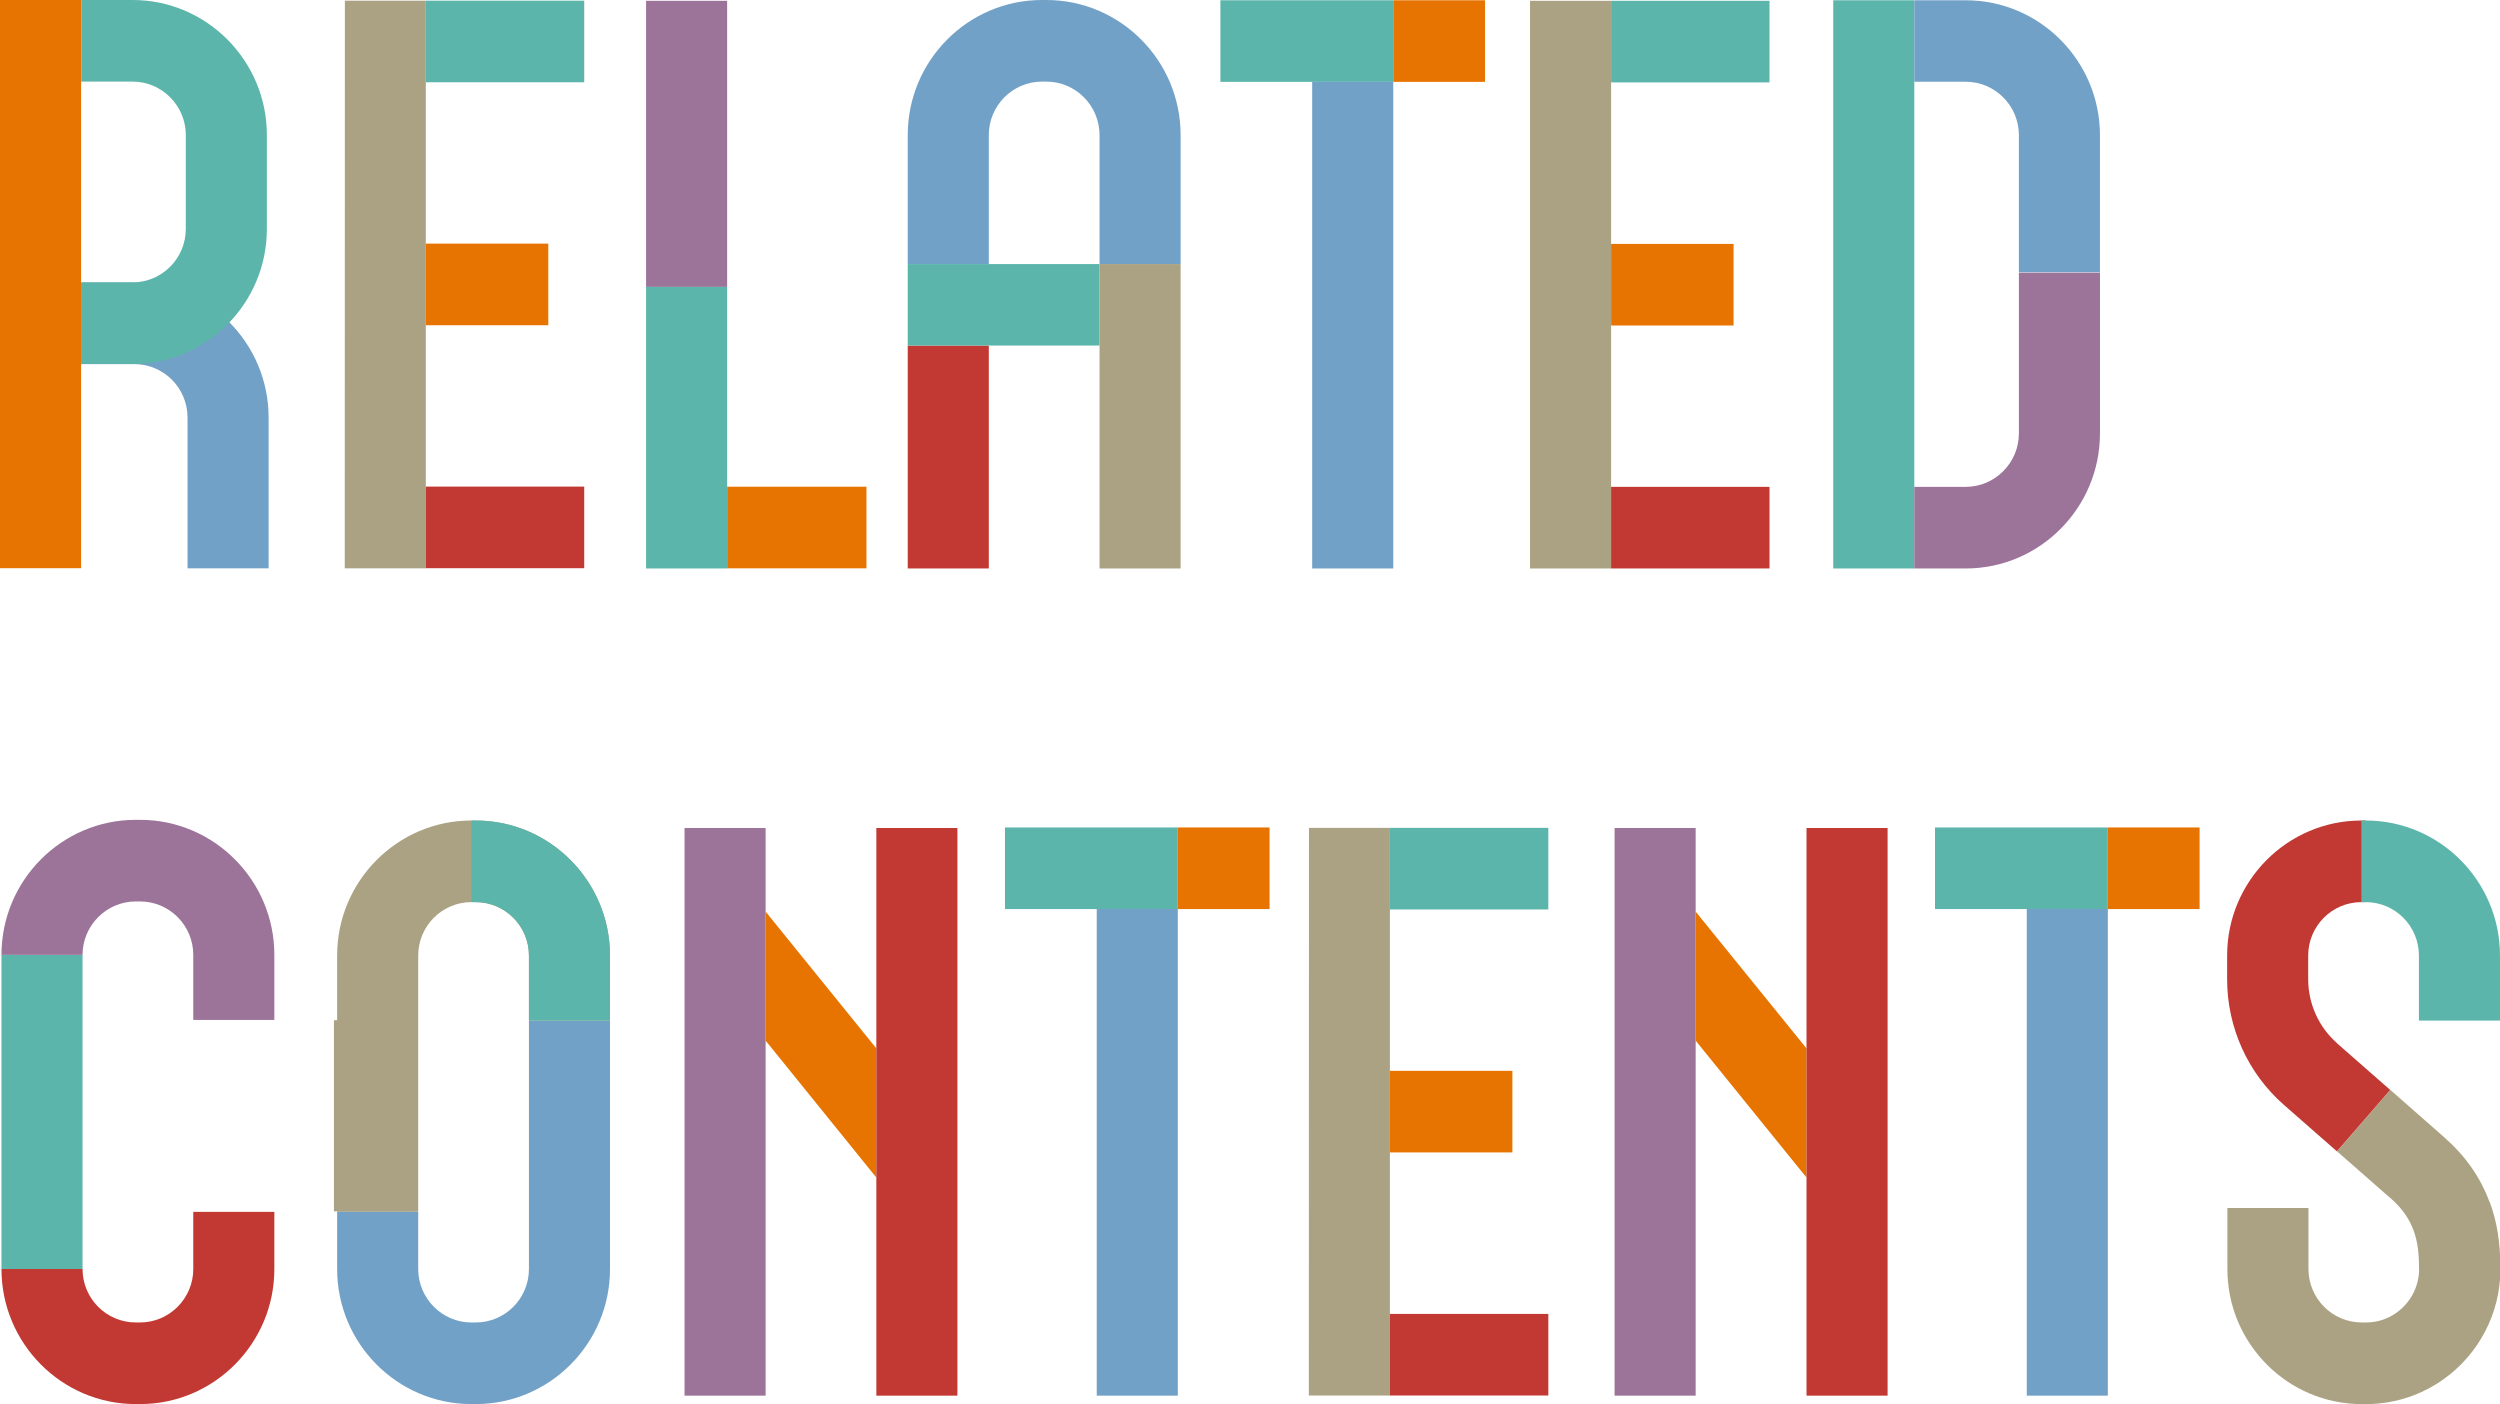 <?xml version="1.0" encoding="UTF-8"?>
<svg id="_レイヤー_2" data-name="レイヤー_2" xmlns="http://www.w3.org/2000/svg" viewBox="0 0 187.17 105.12">
  <defs>
    <style>
      .cls-1 {
        fill: #5cb5aa;
      }

      .cls-2 {
        fill: #72a1c7;
      }

      .cls-3 {
        fill: #c13932;
      }

      .cls-4 {
        fill: #e77400;
      }

      .cls-5 {
        fill: #9c7399;
      }

      .cls-6 {
        fill: #aaa282;
      }
    </style>
  </defs>
  <g id="base">
    <g>
      <path class="cls-2" d="M20.11,42.55h-6.07v-11.29c0-2.21-1.79-4-3.98-4h-3.99v-6.11h3.99c5.54,0,10.05,4.54,10.05,10.11v11.29Z"/>
      <rect class="cls-4" y="0" width="6.07" height="42.54"/>
      <path class="cls-1" d="M13.91,17.14c0,2.21-1.79,4-3.98,4h-3.85v6.11h3.85c5.54,0,10.05-4.54,10.05-10.11v-7.03C19.98,4.54,15.47,0,9.93,0h-3.85v6.11h3.85c2.19,0,3.98,1.8,3.98,4v7.03Z"/>
      <polygon class="cls-6" points="31.88 .05 25.82 .05 25.81 42.55 31.88 42.55 31.88 .05 31.88 .05"/>
      <rect class="cls-1" x="31.88" y=".05" width="11.86" height="6.11"/>
      <rect class="cls-3" x="31.88" y="36.43" width="11.86" height="6.11"/>
      <rect class="cls-4" x="31.88" y="18.24" width="9.17" height="6.11"/>
      <polygon class="cls-6" points="104.06 61.98 98 61.98 97.99 104.48 104.06 104.48 104.06 61.98 104.06 61.98"/>
      <rect class="cls-1" x="104.06" y="61.98" width="11.86" height="6.11"/>
      <rect class="cls-3" x="104.06" y="98.37" width="11.86" height="6.11"/>
      <rect class="cls-4" x="104.06" y="80.17" width="9.17" height="6.11"/>
      <rect class="cls-6" x="25" y="76.38" width="6.07" height="14.31"/>
      <path class="cls-2" d="M88.39,10.11c0-5.57-4.51-10.11-10.05-10.11h-.33c-5.54,0-10.05,4.54-10.05,10.11v9.66h6.07v-9.66c0-2.21,1.79-4,3.98-4h.33c2.19,0,3.98,1.8,3.98,4v9.66h6.07v-9.66Z"/>
      <rect class="cls-3" x="67.96" y="25.87" width="6.07" height="16.69"/>
      <rect class="cls-4" x="82.32" y="19.77" width="0" height="6.11"/>
      <polygon class="cls-1" points="74.03 19.77 67.96 19.77 67.96 22.82 67.96 25.87 74.03 25.87 82.32 25.87 82.32 19.77 74.03 19.77"/>
      <polygon class="cls-6" points="88.39 25.87 88.39 25.87 88.39 19.77 82.32 19.77 82.32 25.87 82.32 25.87 82.32 42.56 88.39 42.56 88.39 25.87"/>
      <rect class="cls-1" x=".11" y="71.49" width="6.07" height="23.52"/>
      <path class="cls-5" d="M20.54,76.36h-6.07v-4.87c0-2.21-1.79-4-3.98-4h-.33c-2.19,0-3.98,1.8-3.98,4H.11c0-5.57,4.51-10.11,10.05-10.11h.33c5.54,0,10.05,4.54,10.05,10.11v4.87h0Z"/>
      <path class="cls-3" d="M10.49,105.12h-.33c-5.54,0-10.05-4.54-10.05-10.11h6.07c0,2.21,1.79,4,3.98,4h.33c2.19,0,3.98-1.8,3.98-4v-4.28h6.07v4.28c0,5.57-4.51,10.11-10.05,10.11Z"/>
      <polygon class="cls-1" points="137.25 .02 137.25 36.45 137.25 42.56 143.32 42.56 143.32 36.45 143.32 .02 137.25 .02"/>
      <path class="cls-5" d="M147.17,42.56h-3.85v-6.11h3.85c2.19,0,3.98-1.8,3.98-4v-12.04h6.07v12.04c0,5.57-4.51,10.11-10.05,10.11Z"/>
      <path class="cls-2" d="M157.22,20.38h-6.07v-10.26c0-2.21-1.79-4-3.98-4h-3.85V.02h3.85c5.54,0,10.05,4.54,10.05,10.11v10.26Z"/>
      <polygon class="cls-6" points="120.62 .06 114.55 .06 114.55 42.56 120.62 42.56 120.62 .06 120.62 .06"/>
      <rect class="cls-1" x="120.62" y=".06" width="11.86" height="6.11"/>
      <rect class="cls-3" x="120.62" y="36.45" width="11.86" height="6.11"/>
      <rect class="cls-4" x="120.62" y="18.26" width="9.17" height="6.11"/>
      <rect class="cls-4" x="54.44" y="36.44" width="10.43" height="6.11"/>
      <rect class="cls-5" x="48.37" y=".06" width="6.07" height="21.42"/>
      <rect class="cls-1" x="48.37" y="21.48" width="6.07" height="21.08"/>
      <polygon class="cls-4" points="126.95 68.25 126.95 77.91 135.25 88.16 135.25 78.49 126.95 68.25"/>
      <polygon class="cls-5" points="126.95 61.99 120.88 61.99 120.88 104.49 126.95 104.49 126.95 61.99 126.95 61.99"/>
      <rect class="cls-3" x="135.25" y="61.99" width="6.07" height="42.5"/>
      <polygon class="cls-4" points="57.32 68.25 57.32 77.91 65.61 88.16 65.61 78.49 57.32 68.25"/>
      <polygon class="cls-5" points="57.32 61.99 51.25 61.99 51.25 104.49 57.32 104.49 57.32 61.99 57.32 61.99"/>
      <rect class="cls-3" x="65.61" y="61.99" width="6.07" height="42.5"/>
      <path class="cls-6" d="M186.38,89.98h0c-.69-1.87-1.82-3.47-3.45-4.89l-3.97-3.49-3.99,4.6,3.98,3.49h.01c1.79,1.57,2.15,3.19,2.15,5.31,0,.07,0,.14,0,.21-.09,1.7-1.24,3.13-2.79,3.62-.37.12-.77.18-1.18.18h-.33c-2.19,0-3.98-1.8-3.98-4v-4.57h-6.07v4.57c0,5.57,4.51,10.11,10.05,10.11h0c.2-.03,3.17.27,6.15-1.87,2.56-1.83,4.24-4.85,4.24-8.24,0-1.95-.25-3.55-.8-5.02Z"/>
      <path class="cls-4" d="M178.95,81.6l-3.98-3.49,3.98,3.49Z"/>
      <path class="cls-3" d="M174.98,78.11c-1.38-1.21-2.17-2.96-2.17-4.79v-1.78c0-2.21,1.79-4,3.98-4h.33v-6.11h-.33c-5.54,0-10.05,4.54-10.05,10.11v1.78c0,3.6,1.55,7.03,4.24,9.39l3.98,3.49,3.99-4.6-3.98-3.49Z"/>
      <path class="cls-1" d="M187.17,76.41h-6.07v-4.87c0-2.21-1.79-4-3.98-4h-.33v-6.11h.33c5.54,0,10.05,4.54,10.05,10.11v4.87Z"/>
      <rect class="cls-1" x="144.87" y="61.95" width="12.94" height="6.11"/>
      <rect class="cls-4" x="157.81" y="61.95" width="6.87" height="6.11"/>
      <rect class="cls-2" x="151.74" y="68.05" width="6.07" height="36.44"/>
      <rect class="cls-1" x="91.37" y=".02" width="12.94" height="6.11"/>
      <rect class="cls-4" x="104.31" y=".02" width="6.87" height="6.11"/>
      <rect class="cls-2" x="98.24" y="6.12" width="6.07" height="36.44"/>
      <rect class="cls-1" x="75.24" y="61.95" width="12.94" height="6.11"/>
      <rect class="cls-4" x="88.18" y="61.95" width="6.87" height="6.11"/>
      <rect class="cls-2" x="82.11" y="68.05" width="6.07" height="36.44"/>
      <path class="cls-6" d="M35.62,61.43h-.33c-5.54,0-10.05,4.54-10.05,10.11v19.18h6.07v-14.31h0v-4.87c0-2.21,1.79-4,3.98-4h.33c2.19,0,3.98,1.8,3.98,4v4.87h6.07v-4.87c0-5.57-4.51-10.11-10.05-10.11Z"/>
      <path class="cls-2" d="M45.67,90.73v-14.31h-6.07v14.31h0v4.28c0,2.21-1.79,4-3.98,4h-.33c-2.19,0-3.98-1.8-3.98-4v-4.28h-6.07v4.28c0,5.57,4.51,10.11,10.05,10.11h.33c5.54,0,10.05-4.54,10.05-10.11v-4.28h0Z"/>
      <path class="cls-1" d="M45.67,76.41h-6.07v-4.87c0-2.21-1.79-4-3.98-4h-.33v-6.11h.33c5.54,0,10.05,4.54,10.05,10.11v4.87Z"/>
    </g>
  </g>
</svg>